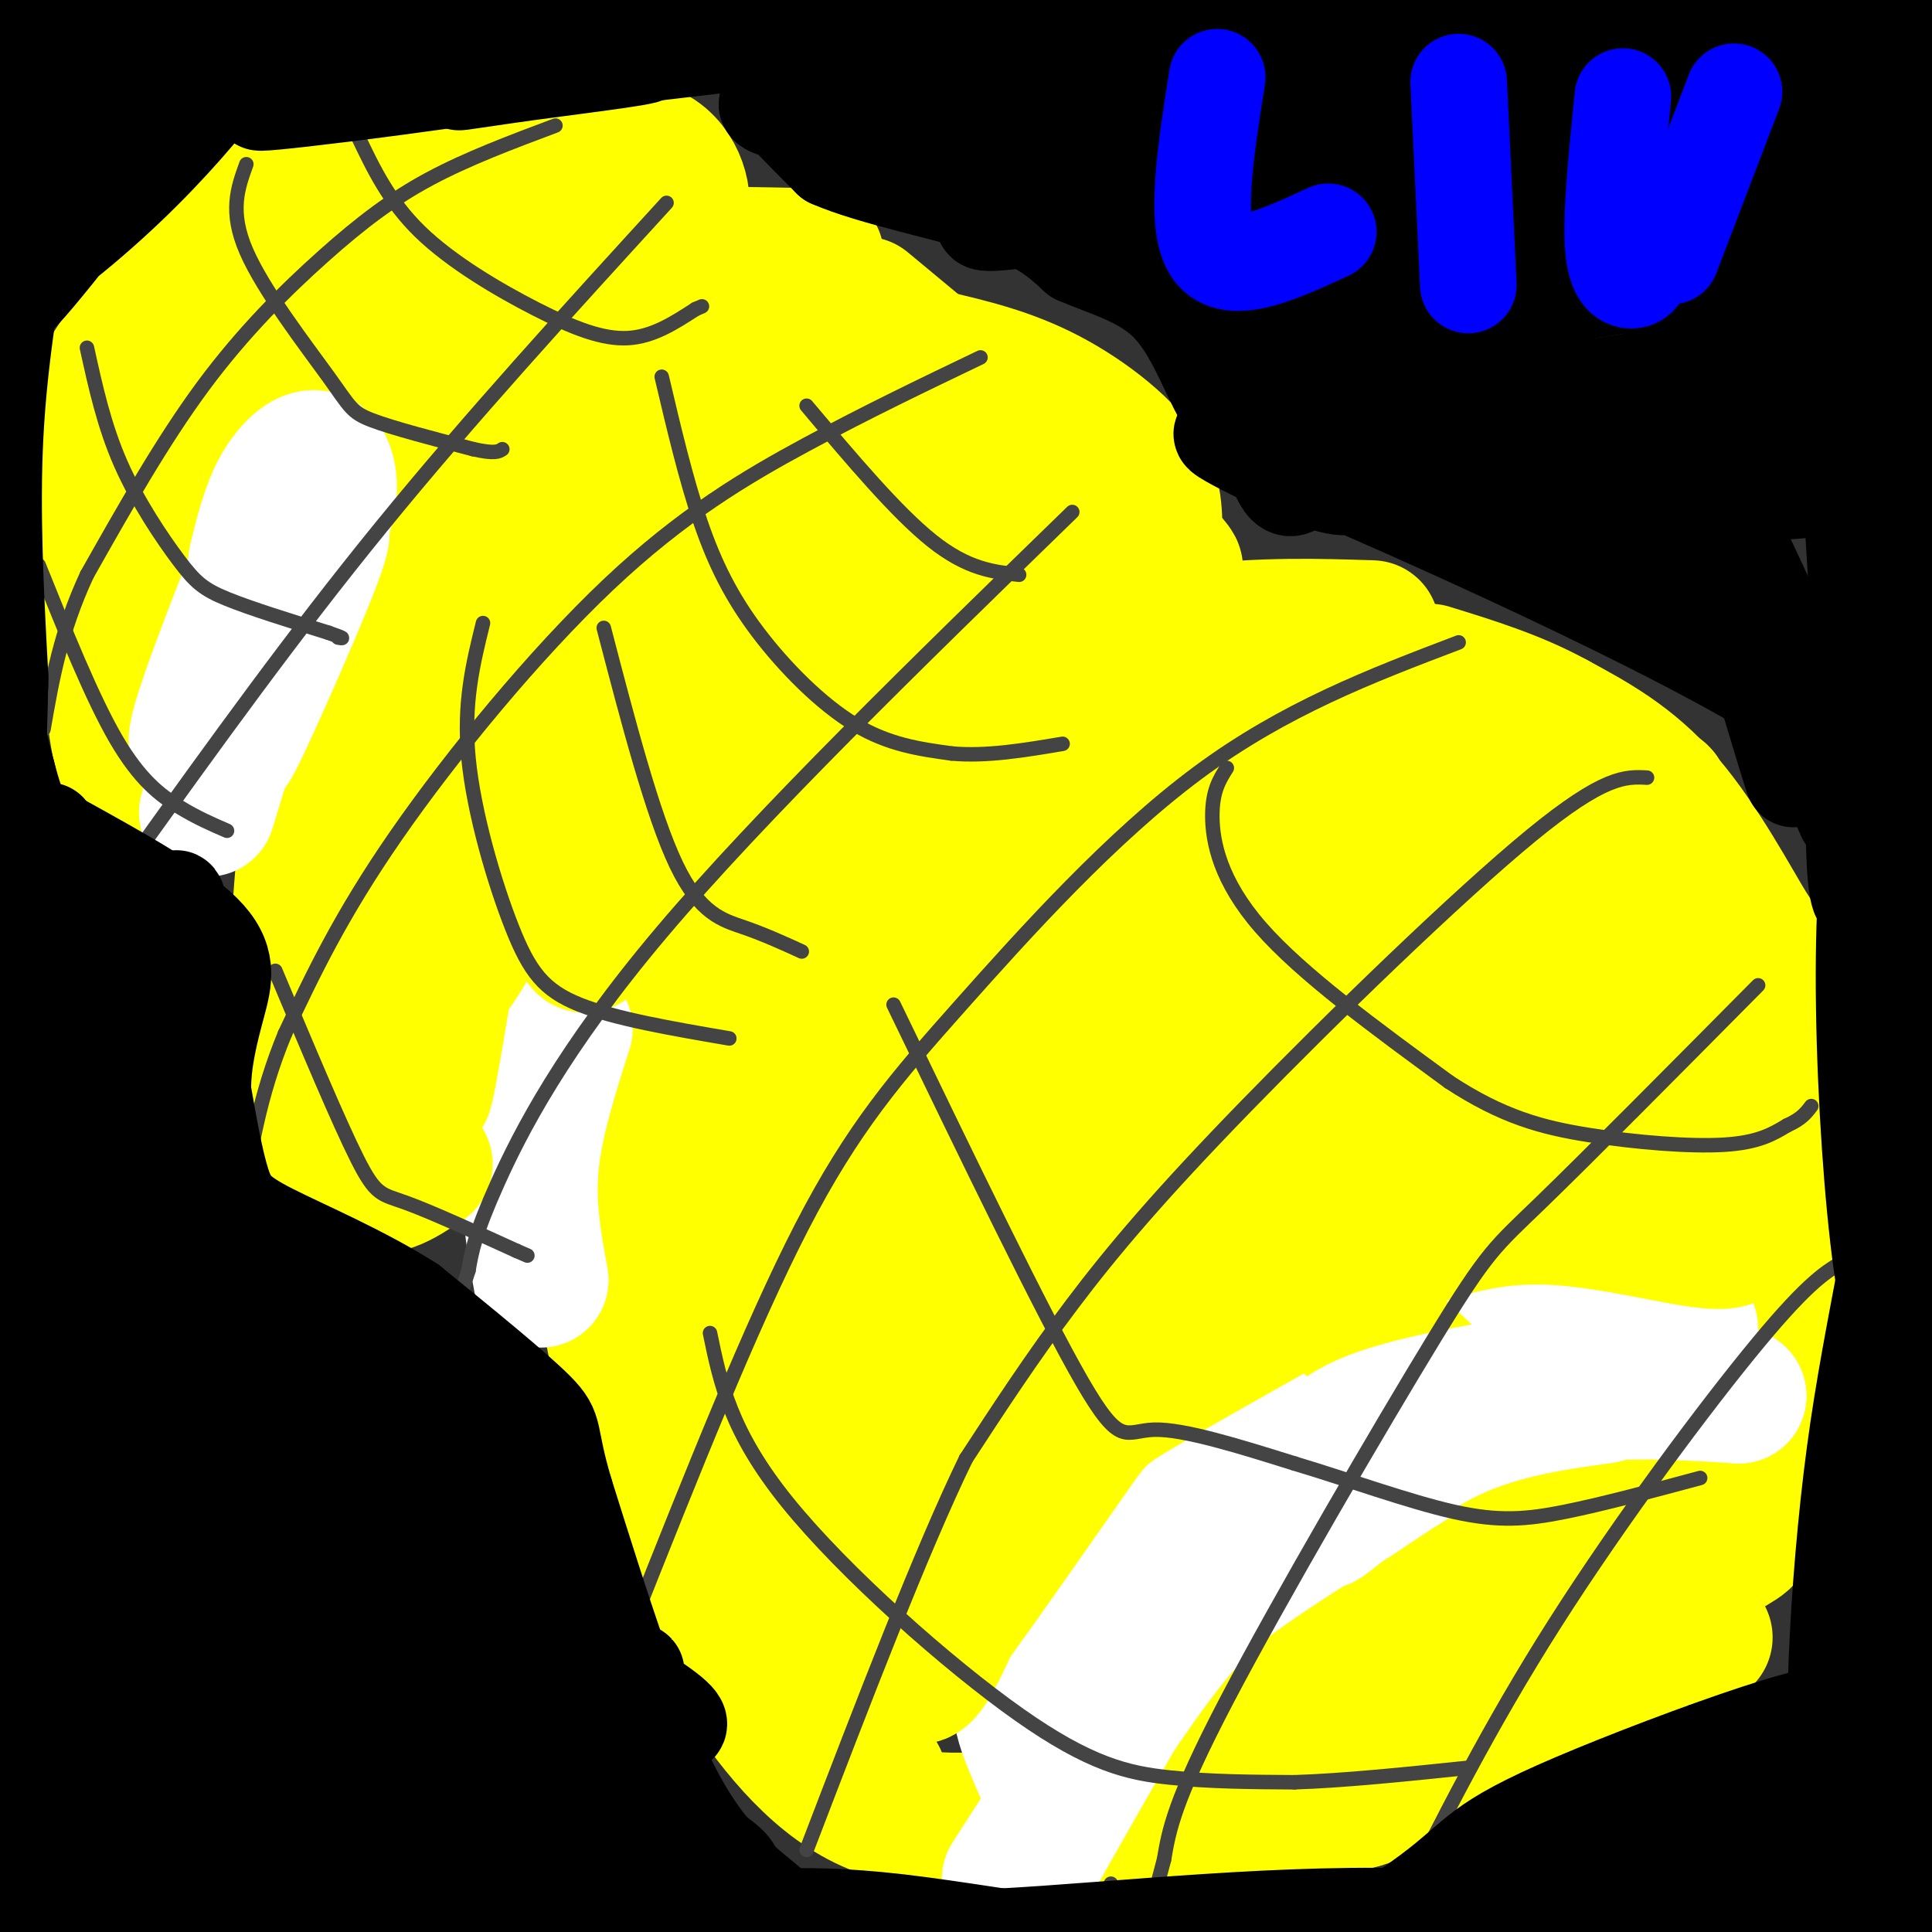 <svg viewBox='0 0 400 400' version='1.1' xmlns='http://www.w3.org/2000/svg' xmlns:xlink='http://www.w3.org/1999/xlink'><rect x="0" y="0" width="400" height="400" fill="#333333" stroke="none"/><g fill='none' stroke='#ffff00' stroke-width='28' stroke-linecap='round' stroke-linejoin='round'><path d='M284,130c-11.274,-0.363 -22.548,-0.726 -37,1c-14.452,1.726 -32.083,5.542 -44,9c-11.917,3.458 -18.119,6.560 -25,12c-6.881,5.440 -14.440,13.220 -22,21'/><path d='M156,173c-7.116,8.630 -13.907,19.705 -19,35c-5.093,15.295 -8.486,34.810 -10,47c-1.514,12.190 -1.147,17.054 1,26c2.147,8.946 6.073,21.973 10,35'/><path d='M138,316c4.012,11.119 9.042,21.417 16,32c6.958,10.583 15.845,21.452 27,26c11.155,4.548 24.577,2.774 38,1'/><path d='M219,375c16.775,-0.046 39.713,-0.662 51,-1c11.287,-0.338 10.923,-0.399 21,-5c10.077,-4.601 30.593,-13.743 42,-21c11.407,-7.257 13.703,-12.628 16,-18'/><path d='M349,330c6.678,-9.616 15.372,-24.657 18,-49c2.628,-24.343 -0.811,-57.989 -2,-73c-1.189,-15.011 -0.128,-11.388 -3,-16c-2.872,-4.612 -9.678,-17.461 -17,-26c-7.322,-8.539 -15.161,-12.770 -23,-17'/><path d='M322,149c-8.167,-4.500 -17.083,-7.250 -26,-10'/><path d='M292,151c-6.127,-1.769 -12.255,-3.537 -26,3c-13.745,6.537 -35.108,21.380 -46,29c-10.892,7.620 -11.315,8.017 -17,15c-5.685,6.983 -16.634,20.551 -22,28c-5.366,7.449 -5.148,8.779 -5,11c0.148,2.221 0.227,5.331 7,1c6.773,-4.331 20.239,-16.104 32,-29c11.761,-12.896 21.815,-26.914 27,-35c5.185,-8.086 5.500,-10.241 4,-12c-1.500,-1.759 -4.814,-3.121 -16,3c-11.186,6.121 -30.242,19.725 -44,31c-13.758,11.275 -22.216,20.221 -24,24c-1.784,3.779 3.108,2.389 8,1'/><path d='M170,221c3.203,0.556 7.211,1.445 26,-15c18.789,-16.445 52.360,-50.223 63,-64c10.640,-13.777 -1.650,-7.553 -26,10c-24.350,17.553 -60.760,46.435 -72,57c-11.240,10.565 2.690,2.814 21,-12c18.310,-14.814 41.000,-36.689 42,-42c1.000,-5.311 -19.691,5.944 -31,13c-11.309,7.056 -13.235,9.913 -17,14c-3.765,4.087 -9.370,9.405 -14,15c-4.630,5.595 -8.285,11.468 -9,17c-0.715,5.532 1.510,10.723 4,13c2.490,2.277 5.245,1.638 8,1'/><path d='M165,228c6.139,-4.231 17.487,-15.307 25,-27c7.513,-11.693 11.190,-24.001 12,-29c0.810,-4.999 -1.247,-2.687 -6,0c-4.753,2.687 -12.201,5.751 -22,15c-9.799,9.249 -21.947,24.685 -29,39c-7.053,14.315 -9.010,27.508 -7,36c2.010,8.492 7.988,12.281 11,13c3.012,0.719 3.058,-1.632 4,0c0.942,1.632 2.781,7.247 17,-17c14.219,-24.247 40.817,-78.356 49,-98c8.183,-19.644 -2.048,-4.825 -10,4c-7.952,8.825 -13.626,11.654 -22,23c-8.374,11.346 -19.447,31.209 -26,45c-6.553,13.791 -8.587,21.512 -10,34c-1.413,12.488 -2.207,29.744 -3,47'/><path d='M148,313c-0.118,8.248 1.087,5.368 2,6c0.913,0.632 1.533,4.777 5,0c3.467,-4.777 9.780,-18.475 15,-40c5.220,-21.525 9.347,-50.878 11,-63c1.653,-12.122 0.831,-7.014 0,-6c-0.831,1.014 -1.671,-2.068 -4,-2c-2.329,0.068 -6.149,3.285 -10,8c-3.851,4.715 -7.735,10.927 -12,20c-4.265,9.073 -8.913,21.008 -11,36c-2.087,14.992 -1.614,33.040 0,44c1.614,10.960 4.370,14.832 6,17c1.630,2.168 2.133,2.631 4,1c1.867,-1.631 5.098,-5.355 8,-25c2.902,-19.645 5.474,-55.212 5,-62c-0.474,-6.788 -3.992,15.203 -5,30c-1.008,14.797 0.496,22.398 2,30'/><path d='M164,307c1.644,12.622 4.756,29.178 8,40c3.244,10.822 6.622,15.911 10,21'/></g>
<g fill='none' stroke='#ffffff' stroke-width='28' stroke-linecap='round' stroke-linejoin='round'><path d='M216,367c-1.569,-3.563 -3.139,-7.126 -4,-10c-0.861,-2.874 -1.014,-5.059 2,-12c3.014,-6.941 9.196,-18.638 15,-27c5.804,-8.362 11.230,-13.389 20,-19c8.770,-5.611 20.885,-11.805 33,-18'/><path d='M282,281c9.844,-4.133 17.956,-5.467 29,-6c11.044,-0.533 25.022,-0.267 39,0'/></g>
<g fill='none' stroke='#ffff00' stroke-width='28' stroke-linecap='round' stroke-linejoin='round'><path d='M295,180c-10.749,4.965 -21.497,9.929 -33,18c-11.503,8.071 -23.760,19.248 -30,24c-6.240,4.752 -6.462,3.079 -14,15c-7.538,11.921 -22.392,37.438 -9,22c13.392,-15.438 55.030,-71.830 67,-91c11.970,-19.170 -5.727,-1.118 -16,8c-10.273,9.118 -13.123,9.303 -23,19c-9.877,9.697 -26.782,28.908 -36,45c-9.218,16.092 -10.749,29.066 -11,35c-0.251,5.934 0.779,4.828 4,4c3.221,-0.828 8.635,-1.380 17,-10c8.365,-8.620 19.683,-25.310 31,-42'/><path d='M242,227c17.489,-23.045 45.710,-59.657 56,-74c10.290,-14.343 2.647,-6.416 -5,-1c-7.647,5.416 -15.299,8.320 -26,17c-10.701,8.680 -24.450,23.136 -35,38c-10.550,14.864 -17.902,30.134 -22,43c-4.098,12.866 -4.943,23.326 -4,27c0.943,3.674 3.676,0.562 6,-2c2.324,-2.562 4.241,-4.574 7,-11c2.759,-6.426 6.360,-17.264 2,-11c-4.360,6.264 -16.680,29.632 -29,53'/><path d='M192,306c-5.643,9.988 -5.250,8.458 -5,15c0.250,6.542 0.357,21.155 2,25c1.643,3.845 4.821,-3.077 8,-10'/><path d='M197,336c6.262,-8.655 17.917,-25.292 24,-34c6.083,-8.708 6.595,-9.488 16,-15c9.405,-5.512 27.702,-15.756 46,-26'/><path d='M283,261c13.738,-6.440 25.083,-9.542 38,-9c12.917,0.542 27.405,4.726 34,5c6.595,0.274 5.298,-3.363 4,-7'/><path d='M359,250c-1.746,-13.568 -8.113,-43.990 -13,-62c-4.887,-18.010 -8.296,-23.610 -11,-27c-2.704,-3.390 -4.705,-4.570 -7,-5c-2.295,-0.430 -4.886,-0.110 -9,4c-4.114,4.110 -9.752,12.009 -16,34c-6.248,21.991 -13.105,58.075 -3,51c10.105,-7.075 37.173,-57.307 43,-74c5.827,-16.693 -9.586,0.154 -25,17'/><path d='M318,188c-11.927,11.286 -29.244,31.002 -39,44c-9.756,12.998 -11.953,19.278 -11,23c0.953,3.722 5.054,4.886 23,-11c17.946,-15.886 49.737,-48.820 51,-56c1.263,-7.180 -28.002,11.395 -56,33c-27.998,21.605 -54.730,46.240 -49,40c5.730,-6.240 43.923,-43.354 52,-53c8.077,-9.646 -13.961,8.177 -36,26'/><path d='M253,234c-10.480,8.131 -18.680,15.458 -27,27c-8.320,11.542 -16.761,27.297 -19,35c-2.239,7.703 1.724,7.353 7,5c5.276,-2.353 11.866,-6.708 18,-15c6.134,-8.292 11.811,-20.521 15,-30c3.189,-9.479 3.889,-16.207 5,-20c1.111,-3.793 2.634,-4.652 -3,-2c-5.634,2.652 -18.425,8.814 -30,17c-11.575,8.186 -21.933,18.397 -30,26c-8.067,7.603 -13.844,12.600 -22,22c-8.156,9.400 -18.691,23.204 -19,28c-0.309,4.796 9.608,0.585 15,0c5.392,-0.585 6.259,2.458 28,-19c21.741,-21.458 64.354,-67.417 87,-89c22.646,-21.583 25.323,-18.792 28,-16'/><path d='M306,203c5.608,-2.498 5.629,-0.742 7,5c1.371,5.742 4.092,15.471 6,20c1.908,4.529 3.004,3.860 5,4c1.996,0.140 4.891,1.090 10,-1c5.109,-2.090 12.431,-7.220 17,-9c4.569,-1.780 6.384,-0.210 6,2c-0.384,2.210 -2.967,5.060 -5,6c-2.033,0.940 -3.517,-0.030 -5,-1'/><path d='M365,312c0.000,0.000 -36.000,-4.000 -36,-4'/><path d='M329,308c-9.333,-0.756 -14.667,-0.644 -22,2c-7.333,2.644 -16.667,7.822 -26,13'/><path d='M281,323c-7.940,5.381 -14.792,12.333 -21,20c-6.208,7.667 -11.774,16.048 -11,19c0.774,2.952 7.887,0.476 15,-2'/><path d='M264,360c8.065,-1.804 20.728,-5.315 34,-12c13.272,-6.685 27.153,-16.543 37,-23c9.847,-6.457 15.660,-9.514 -5,2c-20.660,11.514 -67.793,37.600 -63,37c4.793,-0.600 61.512,-27.886 83,-39c21.488,-11.114 7.744,-6.057 -6,-1'/><path d='M344,324c2.044,-4.111 10.156,-13.889 8,-19c-2.156,-5.111 -14.578,-5.556 -27,-6'/><path d='M325,299c-9.093,-1.560 -18.324,-2.459 -26,-2c-7.676,0.459 -13.797,2.278 -20,7c-6.203,4.722 -12.486,12.349 -17,21c-4.514,8.651 -7.257,18.325 -10,28'/><path d='M252,353c-3.726,10.893 -8.042,24.125 -12,28c-3.958,3.875 -7.560,-1.607 -8,-7c-0.440,-5.393 2.280,-10.696 5,-16'/><path d='M237,358c3.903,-8.498 11.159,-21.742 16,-29c4.841,-7.258 7.265,-8.531 14,-11c6.735,-2.469 17.781,-6.134 32,-9c14.219,-2.866 31.609,-4.933 49,-7'/><path d='M348,302c9.167,-1.167 7.583,-0.583 6,0'/></g>
<g fill='none' stroke='#ffffff' stroke-width='28' stroke-linecap='round' stroke-linejoin='round'><path d='M209,389c11.067,-17.222 22.133,-34.444 30,-45c7.867,-10.556 12.533,-14.444 19,-19c6.467,-4.556 14.733,-9.778 23,-15'/><path d='M281,310c9.667,-6.467 22.333,-15.133 36,-19c13.667,-3.867 28.333,-2.933 43,-2'/><path d='M360,289c-1.345,-1.702 -26.208,-4.958 -39,-6c-12.792,-1.042 -13.512,0.131 -19,3c-5.488,2.869 -15.744,7.435 -26,12'/><path d='M276,298c-7.911,4.578 -14.689,10.022 -25,25c-10.311,14.978 -24.156,39.489 -38,64'/><path d='M213,387c-6.333,10.667 -3.167,5.333 0,0'/><path d='M117,213c-3.083,9.667 -6.167,19.333 -7,28c-0.833,8.667 0.583,16.333 2,24'/><path d='M75,101c-4.583,5.417 -9.167,10.833 -12,20c-2.833,9.167 -3.917,22.083 -5,35'/></g>
<g fill='none' stroke='#ffff00' stroke-width='28' stroke-linecap='round' stroke-linejoin='round'><path d='M179,66c-11.065,1.988 -22.131,3.976 -36,9c-13.869,5.024 -30.542,13.083 -40,19c-9.458,5.917 -11.702,9.690 -15,16c-3.298,6.310 -7.649,15.155 -12,24'/><path d='M76,134c-4.108,7.270 -8.380,13.443 -11,28c-2.620,14.557 -3.590,37.496 -4,50c-0.410,12.504 -0.260,14.573 2,18c2.260,3.427 6.630,8.214 11,13'/><path d='M74,243c2.956,2.644 4.844,2.756 7,2c2.156,-0.756 4.578,-2.378 7,-4'/><path d='M127,134c-11.578,17.269 -23.156,34.538 -30,47c-6.844,12.462 -8.956,20.116 -9,23c-0.044,2.884 1.978,0.997 4,-1c2.022,-1.997 4.043,-4.103 14,-24c9.957,-19.897 27.851,-57.586 33,-72c5.149,-14.414 -2.446,-5.553 -11,7c-8.554,12.553 -18.066,28.798 -24,40c-5.934,11.202 -8.290,17.362 -11,33c-2.710,15.638 -5.774,40.754 -5,39c0.774,-1.754 5.387,-30.377 10,-59'/><path d='M98,167c6.635,-20.525 18.224,-42.338 18,-45c-0.224,-2.662 -12.261,13.827 -19,27c-6.739,13.173 -8.181,23.029 -11,39c-2.819,15.971 -7.015,38.056 -2,24c5.015,-14.056 19.241,-64.252 22,-80c2.759,-15.748 -5.950,2.952 -12,17c-6.050,14.048 -9.443,23.442 -10,25c-0.557,1.558 1.721,-4.721 4,-11'/><path d='M88,163c5.589,-10.984 17.560,-32.944 22,-43c4.440,-10.056 1.349,-8.207 12,-12c10.651,-3.793 35.043,-13.226 48,-17c12.957,-3.774 14.478,-1.887 16,0'/><path d='M179,63c0.000,0.000 59.000,49.000 59,49'/><path d='M238,112c9.520,8.697 3.820,5.939 2,2c-1.820,-3.939 0.241,-9.061 -3,-15c-3.241,-5.939 -11.783,-12.697 -20,-17c-8.217,-4.303 -16.108,-6.152 -24,-8'/><path d='M193,74c-8.133,-0.222 -16.467,3.222 -21,6c-4.533,2.778 -5.267,4.889 -6,7'/><path d='M230,113c-6.151,-1.036 -12.302,-2.073 -17,-2c-4.698,0.073 -7.943,1.254 -14,3c-6.057,1.746 -14.928,4.057 -26,12c-11.072,7.943 -24.347,21.519 -28,27c-3.653,5.481 2.316,2.866 5,3c2.684,0.134 2.083,3.015 21,-10c18.917,-13.015 57.354,-41.927 62,-48c4.646,-6.073 -24.497,10.692 -38,18c-13.503,7.308 -11.366,5.160 -26,18c-14.634,12.840 -46.038,40.669 -53,46c-6.962,5.331 10.519,-11.834 28,-29'/><path d='M144,151c16.355,-15.995 43.243,-41.484 46,-45c2.757,-3.516 -18.617,14.939 -33,31c-14.383,16.061 -21.776,29.727 -23,36c-1.224,6.273 3.722,5.153 12,-9c8.278,-14.153 19.889,-41.339 25,-53c5.111,-11.661 3.720,-7.796 -2,-2c-5.720,5.796 -15.771,13.522 -24,24c-8.229,10.478 -14.637,23.708 -18,34c-3.363,10.292 -3.682,17.646 -4,25'/><path d='M123,192c-1.231,4.789 -2.309,4.263 -3,2c-0.691,-2.263 -0.994,-6.263 2,-14c2.994,-7.737 9.284,-19.211 11,-22c1.716,-2.789 -1.142,3.105 -4,9'/><path d='M169,53c-11.356,-0.267 -22.711,-0.533 -31,0c-8.289,0.533 -13.511,1.867 -21,7c-7.489,5.133 -17.244,14.067 -27,23'/><path d='M90,83c-5.500,4.500 -5.750,4.250 -6,4'/><path d='M353,339c-106.867,-100.800 -213.733,-201.600 -269,-252c-55.267,-50.400 -58.933,-50.400 -6,0c52.933,50.400 162.467,151.200 272,252'/><path d='M52,81c-7.525,14.871 -15.050,29.742 -19,38c-3.950,8.258 -4.326,9.903 -4,14c0.326,4.097 1.356,10.644 2,15c0.644,4.356 0.904,6.519 4,-5c3.096,-11.519 9.027,-36.720 11,-49c1.973,-12.280 -0.014,-11.640 -2,-11'/><path d='M44,83c-1.940,-0.179 -5.792,4.875 -9,15c-3.208,10.125 -5.774,25.321 -8,32c-2.226,6.679 -4.113,4.839 -6,3'/><path d='M57,165c-9.851,-2.536 -19.702,-5.071 -25,-5c-5.298,0.071 -6.042,2.750 -8,-10c-1.958,-12.750 -5.131,-40.929 -6,-55c-0.869,-14.071 0.565,-14.036 2,-14'/><path d='M20,81c5.714,-9.865 18.998,-27.527 28,-38c9.002,-10.473 13.722,-13.756 27,-15c13.278,-1.244 35.113,-0.450 45,0c9.887,0.450 7.825,0.557 9,3c1.175,2.443 5.588,7.221 10,12'/><path d='M139,43c2.134,1.546 2.470,-0.590 2,-3c-0.470,-2.410 -1.745,-5.096 -4,-7c-2.255,-1.904 -5.491,-3.027 -12,-2c-6.509,1.027 -16.291,4.203 -22,7c-5.709,2.797 -7.343,5.216 -8,7c-0.657,1.784 -0.336,2.934 1,4c1.336,1.066 3.687,2.048 8,2c4.313,-0.048 10.589,-1.126 16,-4c5.411,-2.874 9.957,-7.543 12,-10c2.043,-2.457 1.584,-2.702 0,-3c-1.584,-0.298 -4.292,-0.649 -7,-1'/><path d='M125,33c-8.319,1.287 -25.617,5.003 -37,9c-11.383,3.997 -16.850,8.275 -14,11c2.850,2.725 14.018,3.896 25,1c10.982,-2.896 21.778,-9.858 20,-12c-1.778,-2.142 -16.131,0.537 -27,4c-10.869,3.463 -18.253,7.712 -23,11c-4.747,3.288 -6.855,5.616 -2,5c4.855,-0.616 16.673,-4.176 24,-8c7.327,-3.824 10.164,-7.912 13,-12'/><path d='M104,42c-1.333,-0.833 -11.167,3.083 -21,7'/></g>
<g fill='none' stroke='#ff00ff' stroke-width='28' stroke-linecap='round' stroke-linejoin='round'><path d='M62,102c-8.756,24.067 -17.511,48.133 -16,47c1.511,-1.133 13.289,-27.467 16,-35c2.711,-7.533 -3.644,3.733 -10,15'/><path d='M52,129c-1.667,2.333 -0.833,0.667 0,-1'/></g>
<g fill='none' stroke='#ffffff' stroke-width='28' stroke-linecap='round' stroke-linejoin='round'><path d='M59,103c-8.126,20.411 -16.252,40.823 -18,48c-1.748,7.177 2.882,1.120 9,-14c6.118,-15.120 13.724,-39.301 12,-33c-1.724,6.301 -12.778,43.086 -17,57c-4.222,13.914 -1.611,4.957 1,-4'/><path d='M46,157c6.352,-15.697 21.734,-52.939 21,-51c-0.734,1.939 -17.582,43.061 -19,48c-1.418,4.939 12.595,-26.303 17,-38c4.405,-11.697 -0.797,-3.848 -6,4'/><path d='M59,120c0.833,-1.550 5.914,-7.426 8,-13c2.086,-5.574 1.177,-10.847 -1,-12c-2.177,-1.153 -5.622,1.813 -8,6c-2.378,4.187 -3.689,9.593 -5,15'/><path d='M332,289c-11.429,1.589 -22.857,3.179 -34,9c-11.143,5.821 -22.000,15.875 -24,17c-2.000,1.125 4.857,-6.679 12,-12c7.143,-5.321 14.571,-8.161 22,-11'/><path d='M308,292c8.560,-3.333 18.958,-6.167 14,-6c-4.958,0.167 -25.274,3.333 -36,7c-10.726,3.667 -11.863,7.833 -13,12'/></g>
<g fill='none' stroke='#444444' stroke-width='3' stroke-linecap='round' stroke-linejoin='round'><path d='M74,28c3.262,6.857 6.524,13.714 13,20c6.476,6.286 16.167,12.000 24,16c7.833,4.000 13.810,6.286 19,6c5.190,-0.286 9.595,-3.143 14,-6'/><path d='M144,64c2.333,-1.000 1.167,-0.500 0,0'/><path d='M51,34c-1.780,4.899 -3.560,9.798 0,18c3.560,8.202 12.458,19.708 17,26c4.542,6.292 4.726,7.369 9,9c4.274,1.631 12.637,3.815 21,6'/><path d='M98,93c4.500,1.000 5.250,0.500 6,0'/><path d='M18,72c1.774,8.077 3.548,16.155 7,24c3.452,7.845 8.583,15.458 12,20c3.417,4.542 5.119,6.012 10,8c4.881,1.988 12.940,4.494 21,7'/><path d='M68,131c3.833,1.333 2.917,1.167 2,1'/><path d='M8,117c5.533,13.756 11.067,27.511 16,36c4.933,8.489 9.267,11.711 13,14c3.733,2.289 6.867,3.644 10,5'/><path d='M115,26c-9.101,3.411 -18.202,6.821 -26,11c-7.798,4.179 -14.292,9.125 -22,16c-7.708,6.875 -16.631,15.679 -25,27c-8.369,11.321 -16.185,25.161 -24,39'/><path d='M18,119c-5.500,11.833 -7.250,21.917 -9,32'/><path d='M138,42c-20.333,22.250 -40.667,44.500 -59,67c-18.333,22.500 -34.667,45.250 -51,68'/><path d='M28,177c-7.833,12.500 -1.917,9.750 4,7'/><path d='M137,78c2.500,10.607 5.000,21.214 8,30c3.000,8.786 6.500,15.750 12,23c5.500,7.250 13.000,14.786 20,19c7.000,4.214 13.500,5.107 20,6'/><path d='M197,156c7.167,0.667 15.083,-0.667 23,-2'/><path d='M100,129c-2.054,8.310 -4.107,16.619 -3,28c1.107,11.381 5.375,25.833 9,35c3.625,9.167 6.607,13.048 14,16c7.393,2.952 19.196,4.976 31,7'/><path d='M57,201c6.578,15.689 13.156,31.378 17,39c3.844,7.622 4.956,7.178 10,9c5.044,1.822 14.022,5.911 23,10'/><path d='M107,259c3.833,1.667 1.917,0.833 0,0'/><path d='M167,84c9.333,11.083 18.667,22.167 26,28c7.333,5.833 12.667,6.417 18,7'/><path d='M125,130c5.044,19.356 10.089,38.711 15,49c4.911,10.289 9.689,11.511 14,13c4.311,1.489 8.156,3.244 12,5'/><path d='M203,74c-11.750,5.631 -23.500,11.262 -36,18c-12.500,6.738 -25.750,14.583 -41,29c-15.250,14.417 -32.500,35.405 -44,52c-11.500,16.595 -17.250,28.798 -23,41'/><path d='M59,214c-5.333,12.833 -7.167,24.417 -9,36'/><path d='M222,106c-32.244,31.356 -64.489,62.711 -85,87c-20.511,24.289 -29.289,41.511 -34,52c-4.711,10.489 -5.356,14.244 -6,18'/><path d='M97,263c-2.167,6.667 -4.583,14.333 -7,22'/><path d='M254,159c-1.511,2.378 -3.022,4.756 -3,10c0.022,5.244 1.578,13.356 10,23c8.422,9.644 23.711,20.822 39,32'/><path d='M300,224c11.083,7.274 19.292,9.458 29,11c9.708,1.542 20.917,2.440 28,2c7.083,-0.440 10.042,-2.220 13,-4'/><path d='M370,233c3.000,-1.333 4.000,-2.667 5,-4'/><path d='M185,208c15.444,31.978 30.889,63.956 39,78c8.111,14.044 8.889,10.156 15,10c6.111,-0.156 17.556,3.422 29,7'/><path d='M268,303c10.917,3.262 23.708,7.917 33,10c9.292,2.083 15.083,1.595 23,0c7.917,-1.595 17.958,-4.298 28,-7'/><path d='M147,276c2.101,10.196 4.202,20.393 16,35c11.798,14.607 33.292,33.625 48,44c14.708,10.375 22.631,12.107 31,13c8.369,0.893 17.185,0.946 26,1'/><path d='M268,369c10.333,-0.333 23.167,-1.667 36,-3'/><path d='M302,133c-18.054,6.863 -36.107,13.726 -54,27c-17.893,13.274 -35.625,32.958 -49,48c-13.375,15.042 -22.393,25.440 -33,46c-10.607,20.560 -22.804,51.280 -35,82'/><path d='M131,336c-7.333,16.167 -8.167,15.583 -9,15'/><path d='M341,161c-4.411,-0.232 -8.821,-0.464 -24,12c-15.179,12.464 -41.125,37.625 -59,56c-17.875,18.375 -27.679,29.964 -36,41c-8.321,11.036 -15.161,21.518 -22,32'/><path d='M200,302c-9.167,18.833 -21.083,49.917 -33,81'/><path d='M364,204c-17.732,17.887 -35.464,35.774 -45,45c-9.536,9.226 -10.875,9.792 -22,28c-11.125,18.208 -32.036,54.060 -43,75c-10.964,20.940 -11.982,26.970 -13,33'/><path d='M241,385c-4.733,17.444 -10.067,44.556 -12,47c-1.933,2.444 -0.467,-19.778 1,-42'/><path d='M382,261c-3.667,2.067 -7.333,4.133 -18,17c-10.667,12.867 -28.333,36.533 -42,58c-13.667,21.467 -23.333,40.733 -33,60'/></g>
<g fill='none' stroke='#ff0000' stroke-width='3' stroke-linecap='round' stroke-linejoin='round'><path d='M7,166c-4.083,11.167 -8.167,22.333 -10,43c-1.833,20.667 -1.417,50.833 -1,81'/><path d='M-4,290c-0.167,14.000 -0.083,8.500 0,3'/></g>
<g fill='none' stroke='#000000' stroke-width='20' stroke-linecap='round' stroke-linejoin='round'><path d='M0,156c1.667,3.583 3.333,7.167 3,33c-0.333,25.833 -2.667,73.917 -5,122'/><path d='M-2,311c-0.012,36.952 2.458,68.333 4,89c1.542,20.667 2.155,30.619 6,33c3.845,2.381 10.923,-2.810 18,-8'/><path d='M26,425c9.607,-3.714 24.625,-9.000 39,-12c14.375,-3.000 28.107,-3.714 33,-4c4.893,-0.286 0.946,-0.143 -3,0'/><path d='M2,403c25.756,2.800 51.511,5.600 71,5c19.489,-0.600 32.711,-4.600 44,-6c11.289,-1.400 20.644,-0.200 30,1'/><path d='M147,403c9.156,1.311 17.044,4.089 19,3c1.956,-1.089 -2.022,-6.044 -6,-11'/><path d='M160,395c-4.356,-4.022 -12.244,-8.578 -20,-23c-7.756,-14.422 -15.378,-38.711 -23,-63'/><path d='M117,309c-3.756,-12.600 -1.644,-12.600 -6,-17c-4.356,-4.400 -15.178,-13.200 -26,-22'/><path d='M85,270c-10.036,-6.429 -22.125,-11.500 -29,-15c-6.875,-3.500 -8.536,-5.429 -10,-10c-1.464,-4.571 -2.732,-11.786 -4,-19'/><path d='M42,226c-0.119,-6.345 1.583,-12.708 3,-18c1.417,-5.292 2.548,-9.512 -3,-15c-5.548,-5.488 -17.774,-12.244 -30,-19'/><path d='M16,198c-0.816,-7.616 -1.633,-15.232 -3,10c-1.367,25.232 -3.286,83.311 -2,115c1.286,31.689 5.777,36.989 9,38c3.223,1.011 5.179,-2.268 6,-7c0.821,-4.732 0.509,-10.918 0,-32c-0.509,-21.082 -1.214,-57.061 -3,-85c-1.786,-27.939 -4.653,-47.840 -5,-32c-0.347,15.840 1.827,67.420 4,119'/><path d='M22,324c2.683,34.997 7.391,62.990 8,40c0.609,-22.990 -2.881,-96.964 -6,-138c-3.119,-41.036 -5.867,-49.133 -6,-36c-0.133,13.133 2.349,47.497 5,76c2.651,28.503 5.472,51.144 8,41c2.528,-10.144 4.764,-53.072 7,-96'/><path d='M38,211c0.234,-24.548 -2.682,-37.917 -2,-7c0.682,30.917 4.962,106.119 7,122c2.038,15.881 1.834,-27.558 0,-56c-1.834,-28.442 -5.298,-41.886 -8,-49c-2.702,-7.114 -4.642,-7.896 -6,-13c-1.358,-5.104 -2.135,-14.528 -2,4c0.135,18.528 1.181,65.008 3,92c1.819,26.992 4.409,34.496 7,42'/><path d='M37,346c1.667,8.000 2.333,7.000 3,6'/><path d='M106,395c1.748,-2.401 3.496,-4.802 -16,-2c-19.496,2.802 -60.235,10.806 -55,12c5.235,1.194 56.444,-4.422 68,-9c11.556,-4.578 -16.543,-8.117 -47,-10c-30.457,-1.883 -63.274,-2.109 -64,-2c-0.726,0.109 30.637,0.555 62,1'/><path d='M54,385c30.522,1.932 75.827,6.262 62,6c-13.827,-0.262 -86.786,-5.115 -108,-5c-21.214,0.115 9.318,5.199 43,9c33.682,3.801 70.513,6.318 79,5c8.487,-1.318 -11.369,-6.470 -38,-9c-26.631,-2.530 -60.037,-2.437 -72,-2c-11.963,0.437 -2.481,1.219 7,2'/><path d='M27,391c32.653,5.691 110.787,18.918 119,17c8.213,-1.918 -53.493,-18.979 -85,-26c-31.507,-7.021 -32.815,-4.000 -32,-2c0.815,2.000 3.751,2.978 1,4c-2.751,1.022 -11.191,2.088 13,6c24.191,3.912 81.013,10.669 93,9c11.987,-1.669 -20.861,-11.762 -47,-17c-26.139,-5.238 -45.570,-5.619 -65,-6'/><path d='M24,376c-6.588,0.574 9.441,5.008 29,7c19.559,1.992 42.646,1.541 55,1c12.354,-0.541 13.973,-1.174 13,-3c-0.973,-1.826 -4.538,-4.847 -20,-8c-15.462,-3.153 -42.820,-6.440 -63,-9c-20.180,-2.560 -33.181,-4.393 -12,1c21.181,5.393 76.543,18.013 97,22c20.457,3.987 6.008,-0.657 -6,-6c-12.008,-5.343 -21.574,-11.384 -36,-16c-14.426,-4.616 -33.713,-7.808 -53,-11'/><path d='M28,354c-11.553,-1.529 -13.935,0.148 12,9c25.935,8.852 80.187,24.879 77,23c-3.187,-1.879 -63.813,-21.664 -80,-25c-16.187,-3.336 12.063,9.776 43,21c30.937,11.224 64.560,20.560 59,16c-5.560,-4.560 -50.303,-23.017 -64,-26c-13.697,-2.983 3.651,9.509 21,22'/><path d='M96,394c11.938,8.796 31.284,19.786 38,21c6.716,1.214 0.802,-7.349 -2,-14c-2.802,-6.651 -2.493,-11.391 -22,-28c-19.507,-16.609 -58.829,-45.087 -52,-38c6.829,7.087 59.808,49.739 70,56c10.192,6.261 -22.404,-23.870 -55,-54'/><path d='M73,337c-13.466,-11.821 -19.632,-14.372 -21,-12c-1.368,2.372 2.061,9.667 17,22c14.939,12.333 41.388,29.703 42,30c0.612,0.297 -24.614,-16.480 -43,-26c-18.386,-9.520 -29.931,-11.782 -32,-9c-2.069,2.782 5.338,10.607 12,17c6.662,6.393 12.580,11.353 25,19c12.420,7.647 31.344,17.982 39,20c7.656,2.018 4.045,-4.281 -7,-13c-11.045,-8.719 -29.522,-19.860 -48,-31'/><path d='M57,354c-19.292,-10.140 -43.523,-19.988 -44,-22c-0.477,-2.012 22.798,3.814 52,16c29.202,12.186 64.329,30.731 79,37c14.671,6.269 8.886,0.262 -22,-17c-30.886,-17.262 -86.873,-45.777 -83,-40c3.873,5.777 67.605,45.848 89,57c21.395,11.152 0.452,-6.613 -10,-16c-10.452,-9.387 -10.415,-10.396 -18,-16c-7.585,-5.604 -22.793,-15.802 -38,-26'/><path d='M62,327c10.634,3.090 56.218,23.813 72,29c15.782,5.187 1.761,-5.164 -28,-20c-29.761,-14.836 -75.262,-34.158 -71,-32c4.262,2.158 58.287,25.795 82,36c23.713,10.205 17.115,6.978 -8,-5c-25.115,-11.978 -68.747,-32.708 -74,-37c-5.253,-4.292 27.874,7.854 61,20'/><path d='M96,318c-8.811,-4.839 -61.337,-26.935 -59,-27c2.337,-0.065 59.539,21.903 76,26c16.461,4.097 -7.818,-9.676 -31,-21c-23.182,-11.324 -45.265,-20.200 -43,-19c2.265,1.200 28.879,12.477 39,16c10.121,3.523 3.749,-0.708 -5,-5c-8.749,-4.292 -19.874,-8.646 -31,-13'/><path d='M42,275c7.560,3.561 41.961,18.965 53,22c11.039,3.035 -1.285,-6.297 -18,-16c-16.715,-9.703 -37.820,-19.776 -33,-17c4.820,2.776 35.567,18.401 38,19c2.433,0.599 -23.448,-13.829 -34,-17c-10.552,-3.171 -5.776,4.914 -1,13'/><path d='M47,279c-2.824,12.360 -9.386,36.759 -11,56c-1.614,19.241 1.718,33.324 -1,31c-2.718,-2.324 -11.485,-21.054 -17,-29c-5.515,-7.946 -7.777,-5.109 -10,-4c-2.223,1.109 -4.406,0.491 -4,6c0.406,5.509 3.402,17.145 8,29c4.598,11.855 10.799,23.927 17,36'/><path d='M10,172c-1.917,0.583 -3.833,1.167 -6,-4c-2.167,-5.167 -4.583,-16.083 -7,-27'/><path d='M-3,141c-2.167,-5.833 -4.083,-6.917 -6,-8'/><path d='M-3,153c1.583,-4.833 3.167,-9.667 3,-12c-0.167,-2.333 -2.083,-2.167 -4,-2'/><path d='M-4,139c-0.833,0.000 -0.917,1.000 -1,2'/><path d='M5,44c-2.583,15.000 -5.167,30.000 -6,46c-0.833,16.000 0.083,33.000 1,50'/><path d='M0,140c-0.167,15.000 -1.083,27.500 -2,40'/><path d='M50,13c-20.003,14.730 -40.007,29.460 -36,25c4.007,-4.460 32.024,-28.109 37,-34c4.976,-5.891 -13.089,5.978 -25,16c-11.911,10.022 -17.668,18.198 -17,21c0.668,2.802 7.762,0.229 14,-4c6.238,-4.229 11.619,-10.115 17,-16'/><path d='M40,21c4.500,-4.076 7.251,-6.267 5,-3c-2.251,3.267 -9.502,11.994 -19,21c-9.498,9.006 -21.243,18.293 -24,18c-2.757,-0.293 3.474,-10.167 12,-19c8.526,-8.833 19.347,-16.625 21,-18c1.653,-1.375 -5.863,3.668 -15,15c-9.137,11.332 -19.896,28.952 -17,27c2.896,-1.952 19.448,-23.476 36,-45'/><path d='M39,17c2.811,-6.454 -8.161,-0.089 -19,6c-10.839,6.089 -21.543,11.904 -24,14c-2.457,2.096 3.335,0.475 15,-8c11.665,-8.475 29.203,-23.802 32,-29c2.797,-5.198 -9.145,-0.266 -21,5c-11.855,5.266 -23.621,10.867 -24,13c-0.379,2.133 10.630,0.799 20,-3c9.370,-3.799 17.099,-10.061 19,-13c1.901,-2.939 -2.028,-2.554 -8,-1c-5.972,1.554 -13.986,4.277 -22,7'/><path d='M7,8c-7.085,2.650 -13.799,5.774 -4,2c9.799,-3.774 36.111,-14.444 48,-16c11.889,-1.556 9.355,6.004 33,8c23.645,1.996 73.470,-1.573 75,-1c1.530,0.573 -45.235,5.286 -92,10'/><path d='M67,11c-8.190,0.037 17.336,-4.872 49,-8c31.664,-3.128 69.465,-4.476 61,-1c-8.465,3.476 -63.197,11.777 -95,16c-31.803,4.223 -40.678,4.368 -6,0c34.678,-4.368 112.908,-13.248 126,-15c13.092,-1.752 -38.954,3.624 -91,9'/><path d='M111,12c21.098,-1.297 119.344,-9.040 149,-13c29.656,-3.960 -9.277,-4.139 -51,0c-41.723,4.139 -86.235,12.594 -104,16c-17.765,3.406 -8.783,1.763 4,0c12.783,-1.763 29.367,-3.647 24,-4c-5.367,-0.353 -32.683,0.823 -60,2'/><path d='M73,13c-19.121,1.673 -36.923,4.857 -11,2c25.923,-2.857 95.572,-11.753 153,-13c57.428,-1.247 102.637,5.155 113,6c10.363,0.845 -14.119,-3.866 -29,-6c-14.881,-2.134 -20.160,-1.690 -33,0c-12.840,1.690 -33.240,4.626 -34,6c-0.760,1.374 18.120,1.187 37,1'/><path d='M269,9c39.093,-0.664 118.324,-2.824 138,-4c19.676,-1.176 -20.203,-1.368 -73,1c-52.797,2.368 -118.512,7.298 -87,9c31.512,1.702 160.251,0.178 209,-1c48.749,-1.178 17.509,-2.009 -7,-3c-24.509,-0.991 -42.288,-2.140 -80,-1c-37.712,1.140 -95.356,4.570 -153,8'/><path d='M216,18c-39.416,2.361 -61.455,4.265 -14,2c47.455,-2.265 164.403,-8.699 192,-11c27.597,-2.301 -34.158,-0.470 -94,4c-59.842,4.470 -117.772,11.580 -111,11c6.772,-0.580 78.246,-8.848 95,-12c16.754,-3.152 -21.213,-1.186 -47,1c-25.787,2.186 -39.393,4.593 -53,7'/><path d='M184,20c-13.574,2.311 -21.010,4.589 -12,3c9.010,-1.589 34.464,-7.043 32,-8c-2.464,-0.957 -32.847,2.584 -42,5c-9.153,2.416 2.923,3.708 15,5'/><path d='M177,25c18.920,1.960 58.721,4.360 68,6c9.279,1.640 -11.963,2.518 -30,2c-18.037,-0.518 -32.868,-2.434 -40,-4c-7.132,-1.566 -6.566,-2.783 -6,-4'/><path d='M169,25c-3.467,-2.311 -9.133,-6.089 -9,-5c0.133,1.089 6.067,7.044 12,13'/><path d='M172,33c8.667,3.800 24.333,6.800 34,10c9.667,3.200 13.333,6.600 17,10'/><path d='M223,53c6.369,2.750 13.792,4.625 19,10c5.208,5.375 8.202,14.250 11,19c2.798,4.750 5.399,5.375 8,6'/><path d='M261,88c2.184,4.469 3.643,12.642 6,13c2.357,0.358 5.611,-7.100 8,-17c2.389,-9.900 3.912,-22.242 4,-31c0.088,-8.758 -1.261,-13.931 -4,-20c-2.739,-6.069 -6.870,-13.035 -11,-20'/><path d='M264,13c-2.600,-1.244 -3.600,5.644 -4,19c-0.400,13.356 -0.200,33.178 0,53'/><path d='M400,350c-2.106,-1.006 -4.212,-2.012 -15,4c-10.788,6.012 -30.259,19.042 -59,33c-28.741,13.958 -66.752,28.844 -52,23c14.752,-5.844 82.268,-32.419 110,-43c27.732,-10.581 15.680,-5.170 3,-2c-12.680,3.170 -25.986,4.097 -33,4c-7.014,-0.097 -7.734,-1.218 -29,10c-21.266,11.218 -63.076,34.777 -77,43c-13.924,8.223 0.038,1.112 14,-6'/><path d='M262,416c30.714,-14.782 100.498,-48.737 114,-58c13.502,-9.263 -29.279,6.165 -50,15c-20.721,8.835 -19.384,11.077 -30,19c-10.616,7.923 -33.186,21.526 -21,19c12.186,-2.526 59.127,-21.180 82,-30c22.873,-8.820 21.678,-7.806 4,-2c-17.678,5.806 -51.839,16.403 -86,27'/><path d='M275,406c-31.119,2.333 -65.917,-5.333 -89,-8c-23.083,-2.667 -34.452,-0.333 -29,1c5.452,1.333 27.726,1.667 50,2'/><path d='M207,401c24.148,-1.267 59.519,-5.435 90,-4c30.481,1.435 56.073,8.473 78,6c21.927,-2.473 40.188,-14.455 38,-18c-2.188,-3.545 -24.823,1.349 -39,5c-14.177,3.651 -19.894,6.060 -19,7c0.894,0.940 8.398,0.411 16,-2c7.602,-2.411 15.301,-6.706 23,-11'/><path d='M394,384c4.591,-2.437 4.568,-3.029 3,-4c-1.568,-0.971 -4.680,-2.321 -8,1c-3.320,3.321 -6.849,11.313 -6,8c0.849,-3.313 6.075,-17.930 11,-45c4.925,-27.070 9.550,-66.591 8,-63c-1.550,3.591 -9.275,50.296 -17,97'/><path d='M385,378c-3.120,22.093 -2.418,28.825 -1,12c1.418,-16.825 3.554,-57.207 9,-88c5.446,-30.793 14.202,-51.996 17,-63c2.798,-11.004 -0.362,-11.809 -4,8c-3.638,19.809 -7.754,60.231 -12,84c-4.246,23.769 -8.623,30.884 -13,38'/><path d='M381,369c-2.053,-6.124 -0.684,-40.435 3,-68c3.684,-27.565 9.684,-48.383 14,-86c4.316,-37.617 6.947,-92.033 6,-85c-0.947,7.033 -5.474,75.517 -10,144'/><path d='M394,274c-3.916,7.861 -8.707,-44.488 -8,-79c0.707,-34.512 6.911,-51.189 9,-89c2.089,-37.811 0.062,-96.757 -3,-85c-3.062,11.757 -7.161,94.216 -8,133c-0.839,38.784 1.580,33.892 4,29'/><path d='M388,183c-1.000,-22.500 -5.500,-93.250 -10,-164'/><path d='M391,176c1.879,-8.153 3.758,-16.306 -24,-33c-27.758,-16.694 -85.152,-41.928 -105,-50c-19.848,-8.072 -2.152,1.019 7,5c9.152,3.981 9.758,2.852 16,2c6.242,-0.852 18.121,-1.426 30,-2'/><path d='M315,98c20.538,-0.973 56.883,-2.405 68,-1c11.117,1.405 -2.992,5.648 -32,5c-29.008,-0.648 -72.914,-6.188 -61,-7c11.914,-0.812 79.647,3.102 104,2c24.353,-1.102 5.326,-7.220 -26,-9c-31.326,-1.780 -74.950,0.777 -82,0c-7.050,-0.777 22.475,-4.889 52,-9'/><path d='M338,79c22.810,-5.525 53.836,-14.837 62,-19c8.164,-4.163 -6.535,-3.175 -13,-4c-6.465,-0.825 -4.696,-3.461 -37,1c-32.304,4.461 -98.681,16.019 -85,13c13.681,-3.019 107.419,-20.616 136,-28c28.581,-7.384 -7.996,-4.556 -54,3c-46.004,7.556 -101.434,19.840 -86,16c15.434,-3.840 101.732,-23.803 133,-32c31.268,-8.197 7.505,-4.628 -10,-3c-17.505,1.628 -28.753,1.314 -40,1'/><path d='M344,27c-40.896,6.601 -123.137,22.602 -123,21c0.137,-1.602 82.651,-20.808 110,-28c27.349,-7.192 -0.467,-2.369 -21,1c-20.533,3.369 -33.782,5.284 -58,11c-24.218,5.716 -59.405,15.231 -45,14c14.405,-1.231 78.401,-13.209 90,-14c11.599,-0.791 -29.201,9.604 -70,20'/><path d='M227,52c-8.940,2.464 3.708,-1.375 2,-5c-1.708,-3.625 -17.774,-7.036 -12,-3c5.774,4.036 33.387,15.518 61,27'/><path d='M278,71c16.021,5.676 25.573,6.367 37,16c11.427,9.633 24.730,28.209 42,42c17.270,13.791 38.506,22.797 48,28c9.494,5.203 7.247,6.601 5,8'/><path d='M410,165c-0.468,1.996 -4.139,2.986 -8,2c-3.861,-0.986 -7.913,-3.946 -15,-11c-7.087,-7.054 -17.209,-18.200 -24,-31c-6.791,-12.800 -10.251,-27.254 -7,-17c3.251,10.254 13.215,45.215 15,52c1.785,6.785 -4.607,-14.608 -11,-36'/><path d='M360,124c-5.902,-9.922 -15.157,-16.726 -8,-10c7.157,6.726 30.727,26.982 38,34c7.273,7.018 -1.752,0.799 -8,-3c-6.248,-3.799 -9.721,-5.177 -16,-17c-6.279,-11.823 -15.366,-34.092 -12,-28c3.366,6.092 19.183,40.546 35,75'/><path d='M389,175c6.381,11.313 4.833,2.094 3,-7c-1.833,-9.094 -3.950,-18.064 -6,-24c-2.050,-5.936 -4.034,-8.839 -7,-11c-2.966,-2.161 -6.914,-3.582 -9,-3c-2.086,0.582 -2.310,3.166 0,10c2.310,6.834 7.155,17.917 12,29'/></g>
<g fill='none' stroke='#0000ff' stroke-width='20' stroke-linecap='round' stroke-linejoin='round'><path d='M252,16c-2.417,15.333 -4.833,30.667 -1,36c3.833,5.333 13.917,0.667 24,-4'/><path d='M302,17c0.000,0.000 2.000,42.000 2,42'/><path d='M336,20c-1.244,12.267 -2.489,24.533 -2,31c0.489,6.467 2.711,7.133 4,7c1.289,-0.133 1.644,-1.067 2,-2'/><path d='M340,56c1.333,-1.167 3.667,-3.083 6,-5'/><path d='M346,53c0.000,0.000 13.000,-34.000 13,-34'/></g>
</svg>